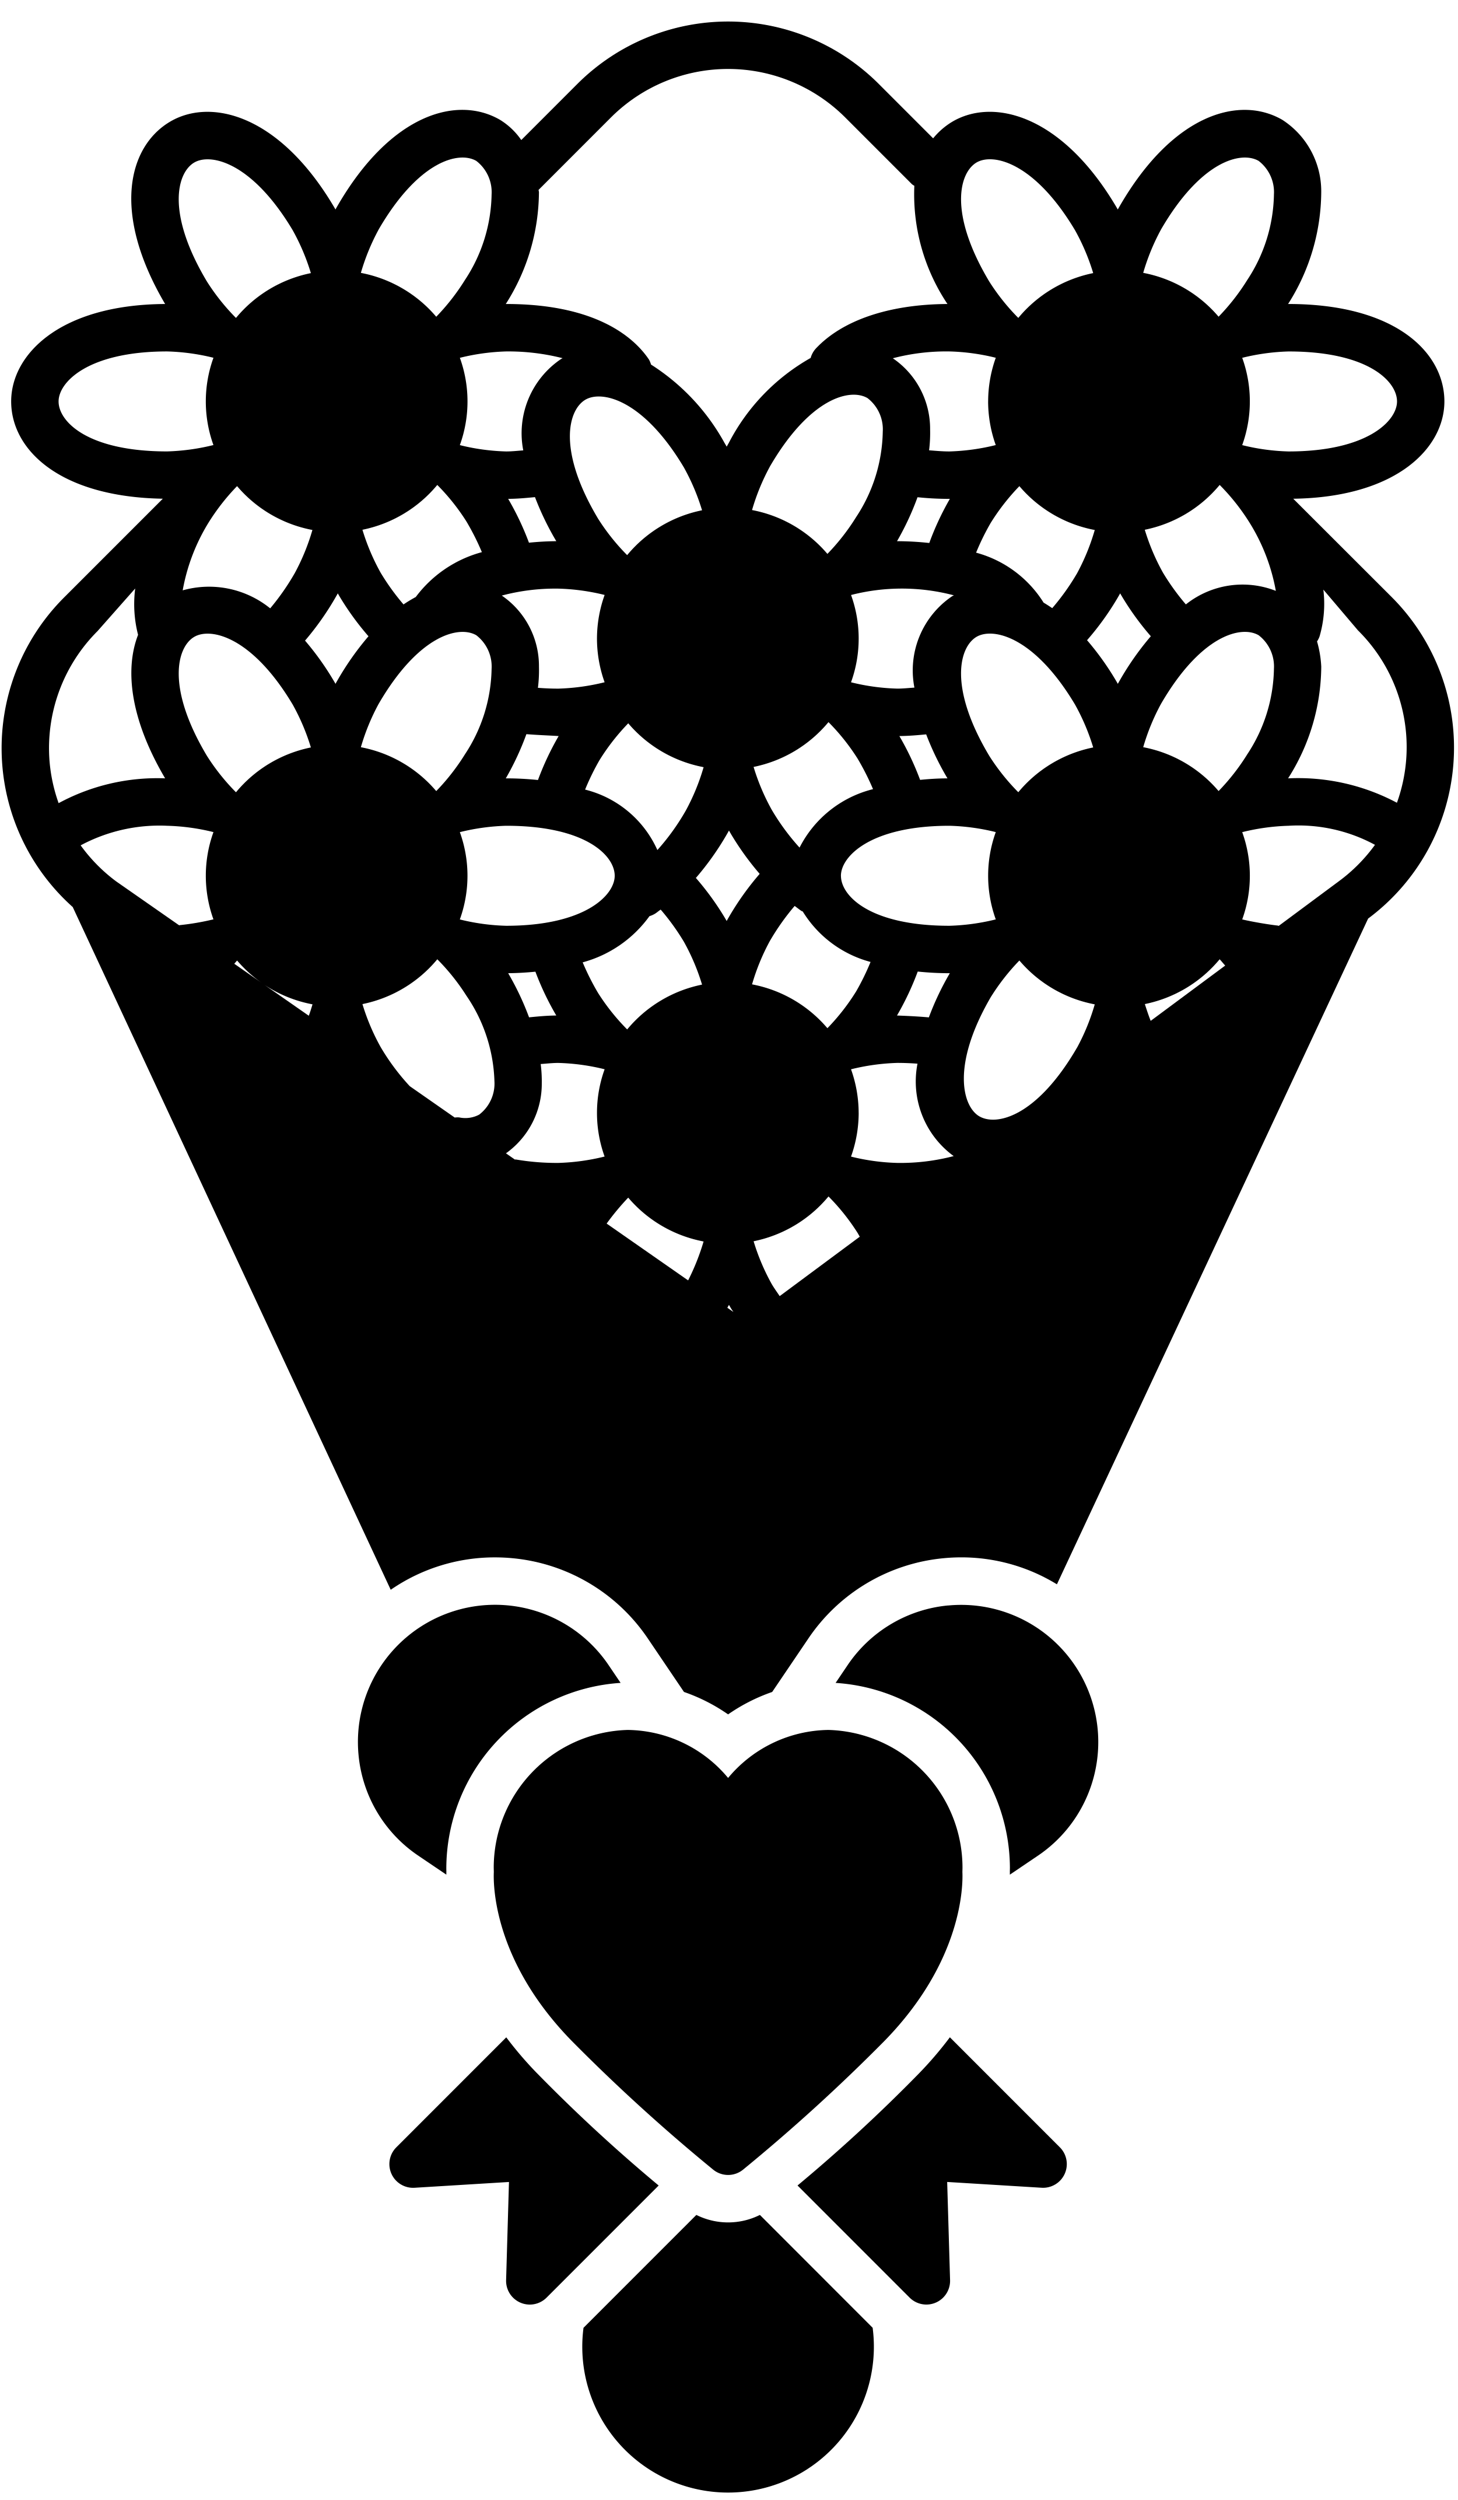 <?xml version="1.0" encoding="UTF-8"?><svg xmlns="http://www.w3.org/2000/svg" xmlns:xlink="http://www.w3.org/1999/xlink" height="105.4" preserveAspectRatio="xMidYMid meet" version="1.0" viewBox="33.3 11.0 61.5 105.4" width="61.5" zoomAndPan="magnify"><g data-name="3" id="change1_1"><path d="M48.424,85a5.783,5.783,0,0,1,10.548-3.79l.506.748a7.857,7.857,0,0,0-7.352,7.844l.002.115c-.001.035-.001.082-.001.126l-1.186-.802A5.765,5.765,0,0,1,48.424,85Zm7.541,13.43A15.561,15.561,0,0,1,54.655,96.903l-4.638,4.638a1.0 1,0,0,0,.768,1.705l3.984-.244-.121,4.14a1.0 1,0,0,0,1.707.736l4.728-4.727A68.416,68.416,0,0,1,55.965,98.429ZM68.244,83.942a5.593,5.593,0,0,0-4.232,2.024,5.589,5.589,0,0,0-4.232-2.024,5.813,5.813,0,0,0-5.654,5.815l.004.174c-.024.517-.029,3.727,3.281,7.117a76.771,76.771,0,0,0,5.955,5.42.999.999,0,0,0,1.294,0,76.817,76.817,0,0,0,5.947-5.413c3.306-3.386,3.312-6.587,3.288-7.12l.004-.179A5.813,5.813,0,0,0,68.244,83.942Zm5.123,12.959A15.687,15.687,0,0,1,72.037,98.452a68.202,68.202,0,0,1-5.096,4.698l4.727,4.727a1,1,0,0,0,1.707-.736l-.122-4.14,3.984.244a1.0 1,0,0,0,.769-1.705Zm-.075-18.208a5.764,5.764,0,0,0-4.239,2.517l-.506.749a7.847,7.847,0,0,1,7.352,7.799l-.003.163c.001.034.001.08.001.123l1.186-.802a5.783,5.783,0,0,0-3.791-10.547Zm-7.939,25.698a2.999,2.999,0,0,1-2.68,0l-4.76,4.759a6.15,6.15,0,1,0,12.196-.001ZM94.606,43.205a8.975,8.975,0,0,1-3.597,6.526L77.882,77.802a7.706,7.706,0,0,0-4.031-1.137q-.375,0-.749.036a7.756,7.756,0,0,0-5.705,3.386L65.871,82.341a7.607,7.607,0,0,0-1.859.945,7.608,7.608,0,0,0-1.861-.946l-1.522-2.25a7.76,7.76,0,0,0-5.709-3.389q-.371-.035-.74-.035a7.722,7.722,0,0,0-4.399,1.366L36.368,49.245a8.979,8.979,0,0,1-.369-13.049l4.169-4.168c-4.386-.075-6.397-2.085-6.397-4.102,0-1.966,2.033-4.082,6.494-4.108-2.276-3.863-1.546-6.639.198-7.681,1.7-1.015,4.584-.336,6.899,3.543.03.05.06.101.089.153q.042-.079.086-.154c2.282-3.93,5.088-4.653,6.855-3.626a2.99,2.99,0,0,1,.896.852l2.371-2.371a8.993,8.993,0,0,1,12.703,0l2.299,2.299a3.094,3.094,0,0,1,.8-.696c1.702-1.016,4.585-.335,6.899,3.543.03.05.06.101.089.154q.044-.08.088-.155c2.281-3.93,5.089-4.652,6.854-3.625a3.583,3.583,0,0,1,1.64,3.055,8.846,8.846,0,0,1-1.39,4.696l-.008.013h.015c4.544,0,6.578,2.063,6.578,4.108,0,1.948-1.999,4.04-6.375,4.103l4.148,4.142A8.978,8.978,0,0,1,94.606,43.205Zm-4.02-5.619-1.466-1.726a4.917,4.917,0,0,1-.158,1.969.984.984,0,0,1-.108.217,4.607,4.607,0,0,1,.178,1.063,8.846,8.846,0,0,1-1.39,4.696l-.008.013h.015A8.879,8.879,0,0,1,92.224,44.848a6.92,6.92,0,0,0-1.637-7.262ZM84.98,51.713c-.081-.089-.149-.177-.234-.266a5.524,5.524,0,0,1-3.155,1.889c.078.246.158.484.246.708ZM56.85,60.034a9.182,9.182,0,0,0,1.953-.269,5.416,5.416,0,0,1,.001-3.68,9.093,9.093,0,0,0-1.954-.267c-.26,0-.496.03-.743.046a5.824,5.824,0,0,1,.046.804,3.604,3.604,0,0,1-1.511,2.961l.375.262c.016.002.031-.004.047-.001A10.284,10.284,0,0,0,56.85,60.034Zm-4.369-1.913a.954.954,0,0,1,.187-.006,1.244,1.244,0,0,0,.844-.117,1.649,1.649,0,0,0,.644-1.406,6.721,6.721,0,0,0-1.18-3.605A9.061,9.061,0,0,0,51.746,51.447a5.523,5.523,0,0,1-3.158,1.89,9.155,9.155,0,0,0,.767,1.81,9.508,9.508,0,0,0,1.229,1.651Zm-6.156-4.293c.05-.132.102-.294.157-.481a5.485,5.485,0,0,1-2.024-.82Zm-3.025-22.331a9.202,9.202,0,0,0-1.213,1.554,8.206,8.206,0,0,0-1.081,2.841,4.098,4.098,0,0,1,3.691.759,10.171,10.171,0,0,0,1.035-1.483,9.141,9.141,0,0,0,.746-1.822A5.517,5.517,0,0,1,43.3,31.497Zm38.288,1.839a9.145,9.145,0,0,0,.767,1.81,9.933,9.933,0,0,0,.966,1.339,3.838,3.838,0,0,1,3.795-.571,8.162,8.162,0,0,0-1.141-2.928,9.075,9.075,0,0,0-1.228-1.539A5.523,5.523,0,0,1,81.587,33.337ZM64.038,49.68a11.942,11.942,0,0,1,1.306-1.834,11.92,11.92,0,0,1-1.207-1.674c-.029-.05-.059-.101-.088-.153-.029.053-.058.104-.087.154a11.972,11.972,0,0,1-1.309,1.845,11.784,11.784,0,0,1,1.211,1.664c.029.049.059.1.088.152C63.98,49.781,64.009,49.73,64.038,49.68Zm-8.154,2.291c-.365.035-.744.06-1.149.063a11.829,11.829,0,0,1,.881,1.861c.375-.036.751-.074,1.149-.076A11.925,11.925,0,0,1,55.884,51.971Zm3.345-4.045c0-.848-1.219-2.108-4.579-2.108a9.185,9.185,0,0,0-1.953.269,5.417,5.417,0,0,1-.001,3.681,9.045,9.045,0,0,0,1.954.267C57.986,50.034,59.229,48.741,59.229,47.927ZM47.462,36.173a12.052,12.052,0,0,1-1.295,1.838,11.899,11.899,0,0,1,1.196,1.67c.03.05.06.101.089.153q.042-.079.086-.154a12.122,12.122,0,0,1,1.305-1.852,11.786,11.786,0,0,1-1.206-1.656c-.029-.05-.059-.101-.088-.153C47.52,36.072,47.491,36.123,47.462,36.173Zm8.15-2.291c.372-.036.754-.061,1.153-.063a12.099,12.099,0,0,1-.899-1.858c-.368.035-.737.071-1.131.073A11.855,11.855,0,0,1,55.612,33.882Zm2.869,4.045a5.482,5.482,0,0,1,.323-1.841,9.093,9.093,0,0,0-1.954-.267,8.785,8.785,0,0,0-2.384.293,3.602,3.602,0,0,1,1.568,2.998,5.969,5.969,0,0,1-.044.892c.278.021.563.034.86.034a9.182,9.182,0,0,0,1.953-.269A5.481,5.481,0,0,1,58.481,37.927Zm-1.617,4.108c-.482-.029-.928-.044-1.36-.08a11.779,11.779,0,0,1-.861,1.851l-.007.013h.015a13.121,13.121,0,0,1,1.341.07,11.972,11.972,0,0,1,.865-1.841Zm-8.342.471a5.516,5.516,0,0,1,3.179,1.85,9.189,9.189,0,0,0,1.213-1.554,6.721,6.721,0,0,0,1.122-3.601,1.663,1.663,0,0,0-.646-1.417c-.734-.424-2.435-.004-4.122,2.901A9.15,9.15,0,0,0,48.522,42.506Zm12.507,4.336a9.689,9.689,0,0,0,1.204-1.674,9.125,9.125,0,0,0,.746-1.821,5.517,5.517,0,0,1-3.179-1.849,9.202,9.202,0,0,0-1.213,1.554,10.26,10.26,0,0,0-.607,1.241A4.538,4.538,0,0,1,61.029,46.842ZM70.125,44.274a10.567,10.567,0,0,0-.651-1.288,9.075,9.075,0,0,0-1.228-1.539,5.523,5.523,0,0,1-3.159,1.89,9.161,9.161,0,0,0,.767,1.81,9.663,9.663,0,0,0,1.172,1.592A4.762,4.762,0,0,1,70.125,44.274Zm9.287-1.759a9.112,9.112,0,0,0-.767-1.809c-1.71-2.864-3.457-3.268-4.158-2.852-.726.434-1.184,2.127.538,5.011a9.073,9.073,0,0,0,1.228,1.539A5.523,5.523,0,0,1,79.412,42.516ZM73.265,43.819a12.096,12.096,0,0,1-.898-1.855c-.368.035-.739.068-1.131.071a11.918,11.918,0,0,1,.875,1.848C72.477,43.846,72.857,43.821,73.265,43.819Zm.1-11.784a13.045,13.045,0,0,1-1.363-.07,11.78,11.78,0,0,1-.857,1.841l-.008.013h.015a12.81,12.81,0,0,1,1.346.076,11.841,11.841,0,0,1,.861-1.848Zm-4.167,4.052a5.417,5.417,0,0,1-.001,3.681,9.042,9.042,0,0,0,1.953.267c.252,0,.481-.027.721-.042a3.775,3.775,0,0,1,1.592-3.854c.023-.014.049-.024.073-.037a8.609,8.609,0,0,0-4.338-.014Zm-.426,11.84c0,.847,1.219,2.108,4.578,2.108a9.181,9.181,0,0,0,1.953-.269A5.417,5.417,0,0,1,75.303,46.085a9.103,9.103,0,0,0-1.953-.267C70.015,45.818,68.771,47.112,68.771,47.927Zm2.364,5.892c.472.017.915.04,1.344.078a11.904,11.904,0,0,1,.877-1.849l.008-.013h-.015a13.128,13.128,0,0,1-1.339-.07,11.921,11.921,0,0,1-.868,1.842Zm7.597,1.351a9.121,9.121,0,0,0,.745-1.822,5.516,5.516,0,0,1-3.179-1.849A9.226,9.226,0,0,0,75.087,53.051c-1.675,2.885-1.181,4.609-.477,5.019C75.343,58.494,77.045,58.075,78.732,55.169ZM80.539,39.679a12.109,12.109,0,0,1,1.304-1.852,11.795,11.795,0,0,1-1.205-1.656c-.029-.05-.06-.101-.089-.153-.028.053-.058.104-.086.153a11.847,11.847,0,0,1-1.31,1.823,11.873,11.873,0,0,1,1.209,1.686c.03.05.06.101.089.154Q80.495,39.755,80.539,39.679ZM79.478,33.347a5.516,5.516,0,0,1-3.179-1.849A9.226,9.226,0,0,0,75.087,33.051a10.185,10.185,0,0,0-.614,1.252A4.84,4.84,0,0,1,77.32,36.41c.121.072.242.148.364.233a9.923,9.923,0,0,0,1.05-1.474A9.159,9.159,0,0,0,79.478,33.347Zm-4.497-5.42A5.483,5.483,0,0,1,75.303,26.085a9.103,9.103,0,0,0-1.953-.267,8.917,8.917,0,0,0-2.39.288,3.598,3.598,0,0,1,1.573,3.003,5.978,5.978,0,0,1-.043.878c.281.021.558.048.859.048a9.181,9.181,0,0,0,1.953-.269A5.481,5.481,0,0,1,74.98,27.927Zm-9.213,2.758a9.176,9.176,0,0,0-.746,1.821,5.516,5.516,0,0,1,3.179,1.849A9.159,9.159,0,0,0,69.413,32.802a6.721,6.721,0,0,0,1.123-3.601,1.661,1.661,0,0,0-.646-1.417C69.154,27.357,67.453,27.781,65.767,30.684Zm-2.855,1.831a9.137,9.137,0,0,0-.767-1.809c-1.709-2.863-3.458-3.267-4.158-2.851-.727.434-1.184,2.127.538,5.011a9.032,9.032,0,0,0,1.228,1.54A5.523,5.523,0,0,1,62.912,32.516ZM57.032,26.103a9.304,9.304,0,0,0-2.381-.285,9.185,9.185,0,0,0-1.953.269,5.417,5.417,0,0,1-.001,3.681,9.049,9.049,0,0,0,1.954.267c.254,0,.481-.029.721-.044a3.774,3.774,0,0,1,1.592-3.852C56.985,26.125,57.009,26.115,57.032,26.103Zm-8.444,7.234a9.155,9.155,0,0,0,.767,1.81,9.851,9.851,0,0,0,.966,1.339,5.701,5.701,0,0,1,.516-.313,5.154,5.154,0,0,1,2.789-1.892,10.438,10.438,0,0,0-.652-1.294,9.043,9.043,0,0,0-1.229-1.54A5.523,5.523,0,0,1,48.588,33.337ZM42.026,42.866a9.032,9.032,0,0,0,1.228,1.54,5.523,5.523,0,0,1,3.159-1.89,9.137,9.137,0,0,0-.767-1.809c-1.709-2.863-3.457-3.267-4.158-2.851C40.762,38.289,40.304,39.983,42.026,42.866Zm1.276,8.633c-.043.046-.078.091-.12.137l1.162.811A5.559,5.559,0,0,1,43.301,51.499Zm19.611,1.016a9.137,9.137,0,0,0-.767-1.809,9.878,9.878,0,0,0-.978-1.354c-.083.056-.163.128-.247.179a.997.997,0,0,1-.226.098,5.124,5.124,0,0,1-2.817,1.948,10.491,10.491,0,0,0,.648,1.289,9.062,9.062,0,0,0,1.229,1.54A5.523,5.523,0,0,1,62.912,52.516Zm2.109-.01a5.517,5.517,0,0,1,3.179,1.849A9.139,9.139,0,0,0,69.413,52.802a10.218,10.218,0,0,0,.608-1.242,4.81,4.81,0,0,1-2.86-2.128c-.013-.007-.028-.007-.041-.015-.103-.063-.2-.148-.301-.218a10.054,10.054,0,0,0-1.051,1.487A9.16,9.16,0,0,0,65.022,52.506Zm4.498,5.421a5.482,5.482,0,0,1-.323,1.841,9.042,9.042,0,0,0,1.953.267,8.885,8.885,0,0,0,2.378-.288,3.892,3.892,0,0,1-1.527-3.897c-.274-.02-.558-.032-.851-.032a9.178,9.178,0,0,0-1.953.269A5.484,5.484,0,0,1,69.519,57.927ZM84.701,44.355A9.159,9.159,0,0,0,85.913,42.802a6.721,6.721,0,0,0,1.123-3.601,1.661,1.661,0,0,0-.646-1.417c-.735-.427-2.437-.002-4.121,2.9a9.131,9.131,0,0,0-.747,1.821A5.516,5.516,0,0,1,84.701,44.355Zm.997-18.268a5.417,5.417,0,0,1-.001,3.681,9.042,9.042,0,0,0,1.953.267c3.335,0,4.578-1.293,4.578-2.108,0-.848-1.219-2.108-4.578-2.108A9.178,9.178,0,0,0,85.698,26.087Zm-3.429-5.403a9.131,9.131,0,0,0-.747,1.821,5.516,5.516,0,0,1,3.179,1.849A9.159,9.159,0,0,0,85.913,22.802a6.721,6.721,0,0,0,1.123-3.601,1.661,1.661,0,0,0-.646-1.417C85.654,17.357,83.953,17.781,82.268,20.684ZM75.025,22.866a9.073,9.073,0,0,0,1.228,1.539,5.523,5.523,0,0,1,3.159-1.89,9.102,9.102,0,0,0-.767-1.809c-1.71-2.864-3.457-3.268-4.158-2.852C73.762,18.289,73.304,19.983,75.025,22.866ZM56.018,19.006c.002.036.014.067.015.103A8.847,8.847,0,0,1,54.643,23.805l-.007.013h.015c3.87,0,5.433,1.466,6.021,2.34a.955.955,0,0,1,.089.214,9.121,9.121,0,0,1,3.103,3.309c.03.05.06.101.089.153q.042-.079.086-.154a8.708,8.708,0,0,1,3.455-3.587.979.979,0,0,1,.218-.396c1.124-1.199,3.094-1.865,5.553-1.879A8.306,8.306,0,0,1,71.868,18.835a.933.933,0,0,1-.097-.064L68.949,15.949a6.992,6.992,0,0,0-9.875,0Zm-6.75,1.679a9.15,9.15,0,0,0-.746,1.821,5.516,5.516,0,0,1,3.179,1.85,9.217,9.217,0,0,0,1.213-1.554,6.721,6.721,0,0,0,1.122-3.601,1.663,1.663,0,0,0-.646-1.417C52.655,17.358,50.954,17.779,49.267,20.684ZM42.026,22.866a9.032,9.032,0,0,0,1.228,1.54,5.523,5.523,0,0,1,3.159-1.89,9.137,9.137,0,0,0-.767-1.809c-1.709-2.863-3.457-3.267-4.158-2.851C40.762,18.289,40.304,19.983,42.026,22.866Zm-1.676,7.168a9.182,9.182,0,0,0,1.953-.269,5.416,5.416,0,0,1,.001-3.68,9.093,9.093,0,0,0-1.954-.267c-3.335,0-4.579,1.293-4.579,2.108C35.771,28.774,36.99,30.034,40.35,30.034ZM35.387,43.065a6.971,6.971,0,0,0,.386,1.8A8.743,8.743,0,0,1,40.265,43.818c-1.507-2.558-1.691-4.634-1.141-6.051a5.19,5.19,0,0,1-.121-1.954L37.413,37.611A6.977,6.977,0,0,0,35.387,43.065Zm2.809,5.095,2.662,1.856c.011-.001.019-.008.029-.009a10.784,10.784,0,0,0,1.416-.243,5.416,5.416,0,0,1,.001-3.679,9.093,9.093,0,0,0-1.954-.267,7.039,7.039,0,0,0-3.648.826A6.977,6.977,0,0,0,38.196,48.16ZM62.326,64.987a9.63,9.63,0,0,0,.652-1.641,5.517,5.517,0,0,1-3.179-1.849,10.75,10.75,0,0,0-.91,1.094Zm1.908,1.33c-.032-.052-.065-.093-.097-.146-.03-.05-.059-.101-.088-.153-.023.042-.046.082-.069.122Zm5.332-3.172c-.03-.052-.058-.103-.089-.156a9.09,9.09,0,0,0-1.23-1.542,5.523,5.523,0,0,1-3.159,1.89,9.161,9.161,0,0,0,.767,1.81c.109.183.222.337.333.503ZM91.298,46.622a6.787,6.787,0,0,0-3.647-.804,9.178,9.178,0,0,0-1.953.269,5.417,5.417,0,0,1-0,3.68c.465.109,1.123.217,1.496.259.015.002.027.011.043.014l2.544-1.887A6.991,6.991,0,0,0,91.298,46.622Z"/></g></svg>
